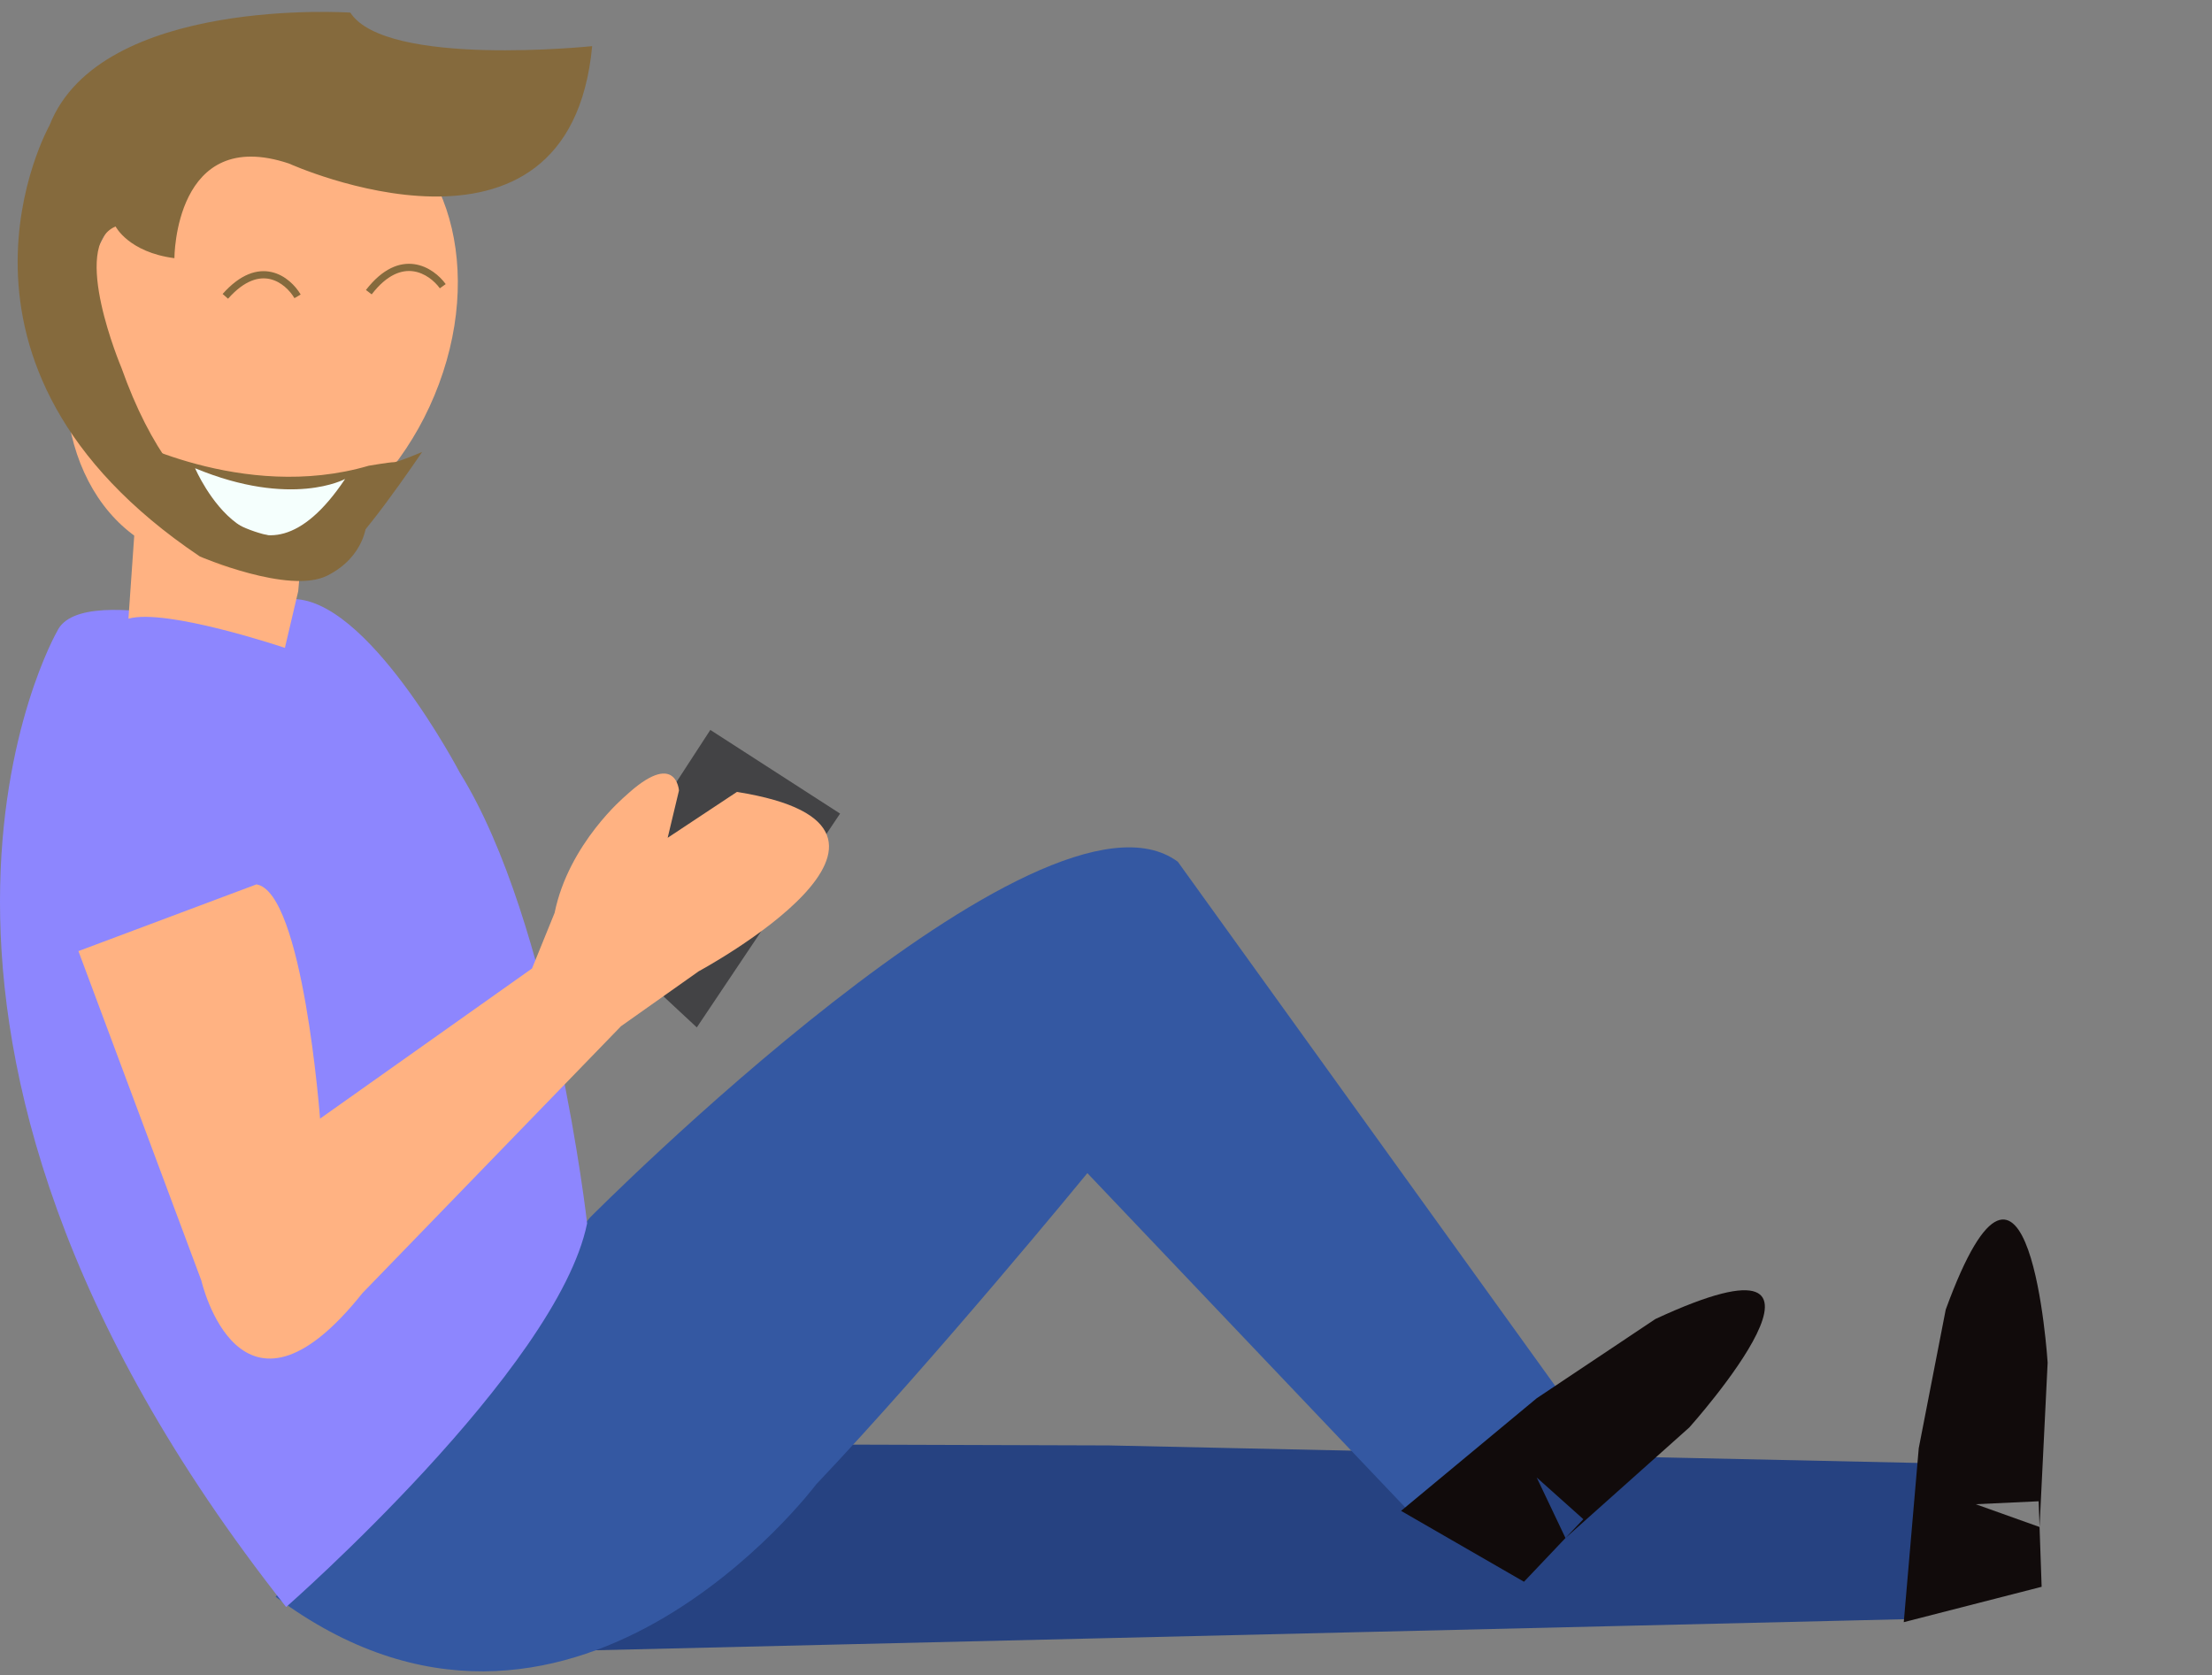 <svg width="136" height="103" viewBox="0 0 136 103" fill="none" xmlns="http://www.w3.org/2000/svg">
<rect x="0" y="0" width="136" height="103" fill="#808080" stroke="none"/>
<path fill-rule="evenodd" clip-rule="evenodd" d="M118.98 89.964L68.16 88.865L51.916 88.814C51.916 88.814 39.16 93.275 35.685 101.48L117.59 99.537L118.98 89.964Z" fill="#264281"/>
<path fill-rule="evenodd" clip-rule="evenodd" d="M16.947 98.171L36.272 74.858C36.272 74.858 64.073 46.825 72.414 52.978L96.045 85.799L87.009 93.32L66.854 72.124C66.854 72.124 57.471 83.576 50.173 91.269C50.173 91.269 34.931 111.59 16.947 98.171Z" fill="#3458A2"/>
<path fill-rule="evenodd" clip-rule="evenodd" d="M86.141 92.888L93.699 97.246L97.348 93.4L94.481 90.836L96.25 94.557L103.864 87.759C103.864 87.759 115.593 74.683 101.779 81.093L94.481 85.965L86.141 92.888Z" fill="#110B0B"/>
<path fill-rule="evenodd" clip-rule="evenodd" d="M117.049 99.731L125.526 97.556L125.342 92.298L121.472 92.479L125.397 93.88L125.895 83.776C125.895 83.776 124.789 66.371 119.629 80.513L117.97 89.034L117.049 99.731Z" fill="#110B0B"/>
<path fill-rule="evenodd" clip-rule="evenodd" d="M17.593 98.801C17.593 98.801 34.273 84.186 36.098 75.211C36.098 75.211 34.013 56.75 28.279 47.519C28.279 47.519 22.545 36.579 17.853 36.835L17.506 39.57C17.506 39.57 5.082 35.468 3.518 38.801C3.518 38.801 -10.556 63.16 17.593 98.801Z" fill="#8D86FE"/>
<path fill-rule="evenodd" clip-rule="evenodd" d="M37.523 58.212L42.842 63.166L51.65 50.02L43.673 44.876L36.36 56.116L37.523 58.212Z" fill="#434345"/>
<path fill-rule="evenodd" clip-rule="evenodd" d="M15.768 54.372L4.822 58.474L12.38 78.73C12.38 78.73 14.726 88.987 22.284 79.5L38.183 63.09L42.961 59.713C42.961 59.713 59.295 50.91 45.307 48.688L41.05 51.508L41.486 49.684L41.745 48.602C41.745 48.602 41.571 46.038 38.444 48.944C38.444 48.944 34.968 51.85 34.099 56.123L32.71 59.542L19.678 68.773C19.678 68.773 18.636 54.841 15.768 54.372Z" fill="#FFB282"/>
<path fill-rule="evenodd" clip-rule="evenodd" d="M18.635 32.913L18.336 36.343L17.516 39.831C17.516 39.831 10.246 37.379 7.897 38.036L8.456 30.023C8.456 30.023 16.621 32.651 18.635 32.913Z" fill="#FFB282"/>
<path fill-rule="evenodd" clip-rule="evenodd" d="M8.509 31.458C8.509 31.458 13.345 32.542 16.765 33.192C17.47 33.326 18.34 32.835 18.84 32.784L18.142 35.69C18.142 35.69 9.044 34.654 8.509 31.458Z" fill="#FFAC76"/>
<path d="M10.935 34.255C4.913 32.479 2.337 24.831 5.183 17.171C8.028 9.511 15.217 4.741 21.239 6.516C27.261 8.291 29.836 15.94 26.991 23.6C24.145 31.259 16.957 36.03 10.935 34.255Z" fill="#FFB282"/>
<path fill-rule="evenodd" clip-rule="evenodd" d="M7.331 26.723C7.331 26.723 14.901 30.913 22.672 28.633C22.672 28.633 23.945 28.416 24.213 28.416C24.481 28.416 25.955 27.786 25.955 27.786C25.955 27.786 21.734 34.039 20.93 33.974C20.127 33.909 18.519 33.192 18.519 33.192C18.519 33.192 15.512 36.205 16.584 33.86C16.584 33.86 15.445 36.481 11.627 32.769L7.331 26.723Z" fill="#856A3D"/>
<path fill-rule="evenodd" clip-rule="evenodd" d="M21.219 29.446C21.219 29.446 17.944 31.256 11.995 28.787C11.995 28.787 15.771 37.606 21.219 29.446Z" fill="#F5FFFD"/>
<path fill-rule="evenodd" clip-rule="evenodd" d="M10.723 15.873C10.723 15.873 10.723 7.698 17.77 10.055C17.77 10.055 34.999 17.862 36.408 2.837C36.408 2.837 23.731 4.163 21.539 0.775C21.539 0.775 6.181 -0.256 3.048 7.698C3.048 7.698 -5.253 22.428 12.289 34.212C12.289 34.212 17.77 36.569 20.12 35.39C22.469 34.212 22.534 32.15 22.534 32.15C22.534 32.15 15.815 35.929 10.487 28.608C9.399 27.113 8.369 25.154 7.465 22.607C7.465 22.607 4.288 15.101 7.107 13.923C7.107 13.923 7.903 15.505 10.723 15.873Z" fill="#856A3D"/>
<path fill-rule="evenodd" clip-rule="evenodd" d="M16.602 17.158C17.292 17.315 17.826 17.861 18.104 18.331L18.486 18.107C18.172 17.575 17.551 16.92 16.701 16.727C15.829 16.528 14.789 16.831 13.688 18.072L14.021 18.365C15.051 17.204 15.936 17.006 16.602 17.158Z" fill="#856A3D"/>
<path fill-rule="evenodd" clip-rule="evenodd" d="M25.406 16.678C26.129 16.778 26.721 17.28 27.043 17.725L27.403 17.466C27.038 16.962 26.35 16.362 25.467 16.24C24.563 16.115 23.526 16.5 22.499 17.828L22.851 18.098C23.812 16.855 24.705 16.581 25.406 16.678Z" fill="#856A3D"/>
</svg>
